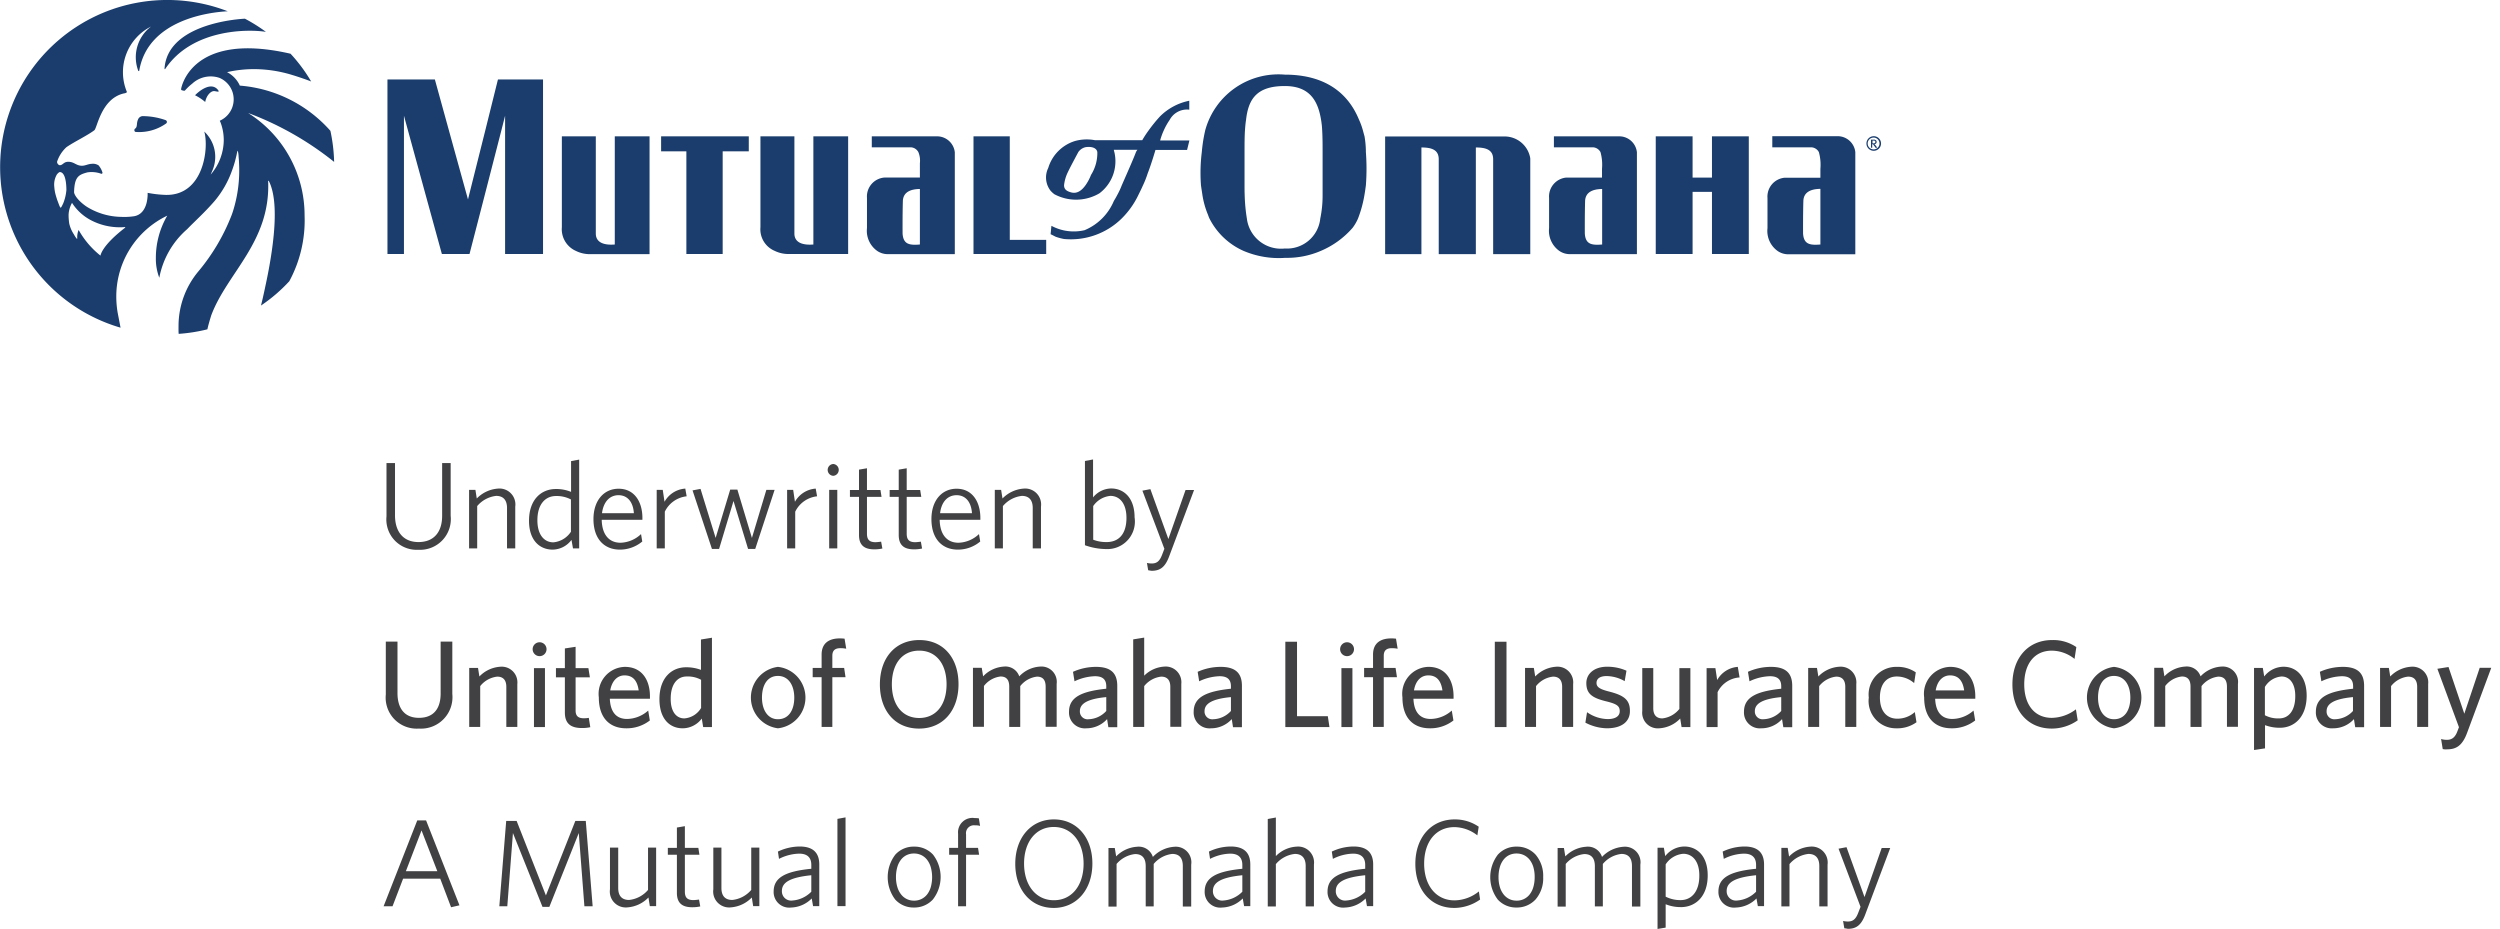 <svg xmlns="http://www.w3.org/2000/svg" width="183" height="68" fill="none"><g clip-path="url(#a)"><path fill="#414042" d="M30.625 40.243a2.219 2.219 0 0 1-2.334-2.435v-3.913h.624v3.833c0 1.157.573 1.951 1.72 1.951 1.127 0 1.73-.734 1.73-1.921v-3.864h.624v3.864a2.25 2.25 0 0 1-2.364 2.485ZM37.114 40.142v-2.958c0-.553-.252-.885-.795-.885a2.126 2.126 0 0 0-1.389.745v3.098h-.593v-4.286h.463l.1.634c.407-.422.955-.68 1.54-.724a1.167 1.167 0 0 1 1.277 1.318v3.058h-.603ZM40.685 35.796c.383-.006.763.066 1.117.21v-2.253l.594-.11v6.499h-.453l-.11-.624a1.739 1.739 0 0 1-1.379.714c-.946 0-1.73-.674-1.73-2.112 0-1.57.915-2.324 1.962-2.324Zm-.18 3.903a1.72 1.72 0 0 0 1.287-.775V36.56a2.234 2.234 0 0 0-1.096-.251c-.765 0-1.359.583-1.359 1.78 0 1.047.493 1.61 1.167 1.61ZM45.374 40.232c-1.127 0-1.932-.764-1.932-2.233 0-1.379.775-2.224 1.841-2.224 1.157 0 1.741.956 1.741 2.143v.131h-2.978c.02 1.056.513 1.68 1.378 1.68a2.287 2.287 0 0 0 1.5-.634l.09.544c-.46.383-1.04.593-1.64.593Zm-1.308-2.666H46.4c-.05-.775-.432-1.318-1.127-1.318-.623 0-1.096.463-1.207 1.318ZM48.664 37.456v2.686h-.594v-4.286h.443l.13.875a1.884 1.884 0 0 1 1.52-.965l.1.563a2.023 2.023 0 0 0-1.6 1.127ZM55.283 40.183h-.523l-1.067-3.511-1.056 3.51h-.523l-1.419-4.285.584-.11 1.106 3.59 1.067-3.54h.523l1.066 3.54 1.057-3.52h.604l-1.419 4.326ZM58.21 37.456v2.686h-.593v-4.286h.443l.13.875a1.9 1.9 0 0 1 1.52-.965l.1.563a2.023 2.023 0 0 0-1.6 1.127ZM60.998 34.83a.433.433 0 0 1 0-.865.434.434 0 0 1 0 .865Zm-.302 5.312v-4.286h.594v4.286h-.594ZM63.996 40.212c-.675 0-1.117-.261-1.117-1.046v-2.797h-.664v-.503h.664v-1.489l.583-.1v1.589h.986l.08.503h-1.066v2.696c0 .433.171.624.634.624.135-.006.27-.02.403-.04l.09.503a2.685 2.685 0 0 1-.593.06ZM66.904 40.212c-.674 0-1.117-.261-1.117-1.046v-2.797h-.664v-.503h.664v-1.489l.584-.1v1.589h.986l.08.503h-1.066v2.696c0 .433.17.624.633.624.135-.006.27-.02.403-.04l.09.503a2.685 2.685 0 0 1-.593.06ZM70.112 40.232c-1.126 0-1.931-.764-1.931-2.233 0-1.379.774-2.224 1.84-2.224 1.158 0 1.741.956 1.741 2.143v.131h-2.978c.02 1.056.513 1.68 1.379 1.68a2.287 2.287 0 0 0 1.499-.634l.09.544a2.527 2.527 0 0 1-1.64.593Zm-1.297-2.666h2.334c-.05-.775-.433-1.318-1.127-1.318-.634 0-1.107.463-1.208 1.318ZM75.596 40.142v-2.958c0-.553-.251-.885-.795-.885a2.127 2.127 0 0 0-1.388.745v3.098h-.594v-4.286h.463l.1.634c.408-.422.956-.68 1.54-.724a1.167 1.167 0 0 1 1.278 1.318v3.058h-.604ZM80.978 40.192a4.73 4.73 0 0 1-1.56-.281v-6.168l.594-.11v2.777a1.749 1.749 0 0 1 1.319-.654c.935 0 1.72.684 1.72 2.112a2.015 2.015 0 0 1-2.073 2.324Zm.302-3.893a1.72 1.72 0 0 0-1.257.744v2.465c.314.12.649.178.986.171.855 0 1.448-.553 1.448-1.77 0-1.047-.493-1.61-1.177-1.61ZM84.047 41.742l-.091-.534c.112.025.227.038.342.04.372 0 .584-.16.765-.633l.17-.443-1.609-4.256.584-.11 1.317 3.652 1.258-3.592h.624l-1.821 4.85c-.302.824-.684 1.066-1.288 1.066-.1-.01-.181-.03-.251-.04ZM30.655 53.331a2.267 2.267 0 0 1-2.414-2.485v-3.883h.855v3.773c0 1.086.493 1.81 1.57 1.81 1.056 0 1.589-.653 1.589-1.78v-3.803h.855v3.843a2.303 2.303 0 0 1-2.455 2.525ZM37.063 53.221v-2.947c0-.443-.191-.745-.664-.745a1.848 1.848 0 0 0-1.248.694v2.988h-.804v-4.316h.644l.1.624a2.328 2.328 0 0 1 1.53-.714 1.149 1.149 0 0 1 1.247 1.267v3.14h-.805v.01ZM39.498 48.03a.508.508 0 1 1 0-1.016.508.508 0 0 1 0 1.016Zm-.412 5.191v-4.316h.805v4.316h-.805ZM42.607 53.292c-.765 0-1.258-.272-1.258-1.137v-2.576h-.654v-.674h.654v-1.439l.785-.12v1.56h.936l.11.673h-1.046v2.425c0 .352.14.573.594.573.124.002.249-.008.372-.03l.11.684c-.198.043-.4.064-.603.06ZM45.837 53.312c-1.127 0-2.003-.674-2.003-2.264a1.975 1.975 0 0 1 1.902-2.233c1.258 0 1.841.965 1.841 2.163v.17H44.64c.04 1.007.503 1.48 1.258 1.48a2.38 2.38 0 0 0 1.55-.614l.12.724a2.75 2.75 0 0 1-1.73.574Zm-1.168-2.777h2.083c-.1-.694-.412-1.097-1.036-1.097-.493 0-.916.362-1.047 1.097ZM50.223 48.845c.371-.004.74.06 1.087.19v-2.223l.805-.13v6.54h-.644l-.1-.625a1.761 1.761 0 0 1-1.4.715c-.935 0-1.7-.674-1.7-2.133 0-1.58.906-2.334 1.952-2.334Zm-.13 3.742a1.557 1.557 0 0 0 1.227-.764V49.76a2.028 2.028 0 0 0-1.056-.241c-.675 0-1.168.553-1.168 1.62-.01.955.413 1.448.997 1.448ZM56.944 53.312a2.267 2.267 0 0 1 0-4.497 2.262 2.262 0 0 1 0 4.497Zm0-3.834c-.775 0-1.167.675-1.167 1.59 0 .885.412 1.58 1.167 1.58.794 0 1.197-.675 1.197-1.58s-.423-1.59-1.197-1.59ZM61.52 47.446c-.372 0-.593.15-.593.553v.895h.865l.1.675h-.965v3.642h-.785v-3.642h-.654v-.675h.654v-.975c0-.866.574-1.188 1.338-1.188.131 0 .232.01.342.02l.121.735c-.14-.027-.28-.04-.422-.04ZM67.275 53.332c-1.76 0-2.867-1.308-2.867-3.23 0-1.942 1.127-3.25 2.888-3.25 1.76 0 2.867 1.308 2.867 3.23s-1.127 3.25-2.888 3.25Zm.01-5.705c-1.237 0-2.001.956-2.001 2.465 0 1.51.774 2.465 2.002 2.465 1.227 0 2.002-.956 2.002-2.465s-.775-2.465-2.002-2.465ZM76.542 53.221v-2.948c0-.442-.161-.744-.634-.744a1.83 1.83 0 0 0-1.227.694v2.988h-.805v-2.948c0-.442-.161-.744-.634-.744a1.788 1.788 0 0 0-1.217.694v2.988h-.805v-4.316h.644l.1.624c.395-.42.934-.676 1.51-.715a1.07 1.07 0 0 1 1.136.715 2.28 2.28 0 0 1 1.52-.715 1.123 1.123 0 0 1 1.217 1.268v3.139h-.805v.02ZM81.13 53.221l-.09-.583a2.04 2.04 0 0 1-1.52.674 1.158 1.158 0 0 1-1.268-1.208c0-1.076.926-1.499 2.727-1.69v-.181c0-.543-.322-.734-.825-.734a3.702 3.702 0 0 0-1.5.372l-.11-.694c.529-.238 1.1-.36 1.68-.362 1.046 0 1.56.422 1.56 1.388v3.028h-.654v-.01Zm-.151-2.193c-1.59.15-1.932.583-1.932 1.036a.566.566 0 0 0 .644.584 1.826 1.826 0 0 0 1.288-.604v-1.016ZM85.667 53.221v-2.947c0-.443-.192-.745-.664-.745a1.848 1.848 0 0 0-1.248.694v2.988h-.805v-6.408l.805-.131v2.787c.392-.393.915-.63 1.469-.664a1.148 1.148 0 0 1 1.247 1.267v3.14h-.804v.02ZM90.255 53.221l-.09-.583a2.04 2.04 0 0 1-1.52.674 1.158 1.158 0 0 1-1.268-1.208c0-1.076.926-1.499 2.727-1.69v-.181c0-.543-.322-.734-.825-.734a3.702 3.702 0 0 0-1.5.372l-.11-.694c.529-.238 1.1-.36 1.68-.362 1.046 0 1.56.422 1.56 1.388v3.028h-.654v-.01Zm-.151-2.193c-1.59.15-1.932.583-1.932 1.036a.566.566 0 0 0 .644.584 1.826 1.826 0 0 0 1.288-.604v-1.016ZM94.087 53.221v-6.247h.855v5.453h2.254l.12.794h-3.23ZM98.605 48.03a.508.508 0 1 1 0-1.016.508.508 0 0 1 0 1.016Zm-.413 5.191v-4.316h.805v4.316h-.805ZM101.885 47.446c-.372 0-.594.15-.594.553v.895h.865l.101.675h-.966v3.642h-.785v-3.642h-.653v-.675h.653v-.975c0-.866.574-1.188 1.339-1.188.13 0 .231.01.342.02l.12.735a2.303 2.303 0 0 0-.422-.04ZM104.661 53.312c-1.127 0-2.002-.674-2.002-2.264a1.967 1.967 0 0 1 .454-1.54 1.966 1.966 0 0 1 1.447-.694c1.258 0 1.841.966 1.841 2.163v.172h-2.937c.04 1.006.503 1.478 1.257 1.478a2.377 2.377 0 0 0 1.549-.613l.121.724a2.75 2.75 0 0 1-1.73.574Zm-1.157-2.777h2.082c-.1-.694-.412-1.097-1.036-1.097-.503 0-.925.362-1.046 1.097ZM109.42 53.221v-6.247h.855v6.247h-.855ZM114.349 53.221v-2.947c0-.443-.191-.745-.664-.745a1.847 1.847 0 0 0-1.247.694v2.988h-.805v-4.316h.644l.1.624a2.33 2.33 0 0 1 1.53-.714 1.15 1.15 0 0 1 1.247 1.267v3.14h-.805v.01ZM117.629 53.311a3.514 3.514 0 0 1-1.579-.413l.121-.764c.444.316.973.492 1.519.503.553 0 .875-.211.875-.574 0-.402-.241-.543-1.026-.734-1.016-.252-1.419-.563-1.419-1.328 0-.684.584-1.197 1.519-1.197.489-.004.972.095 1.419.292l-.131.764a2.737 2.737 0 0 0-1.318-.372c-.493 0-.744.191-.744.503 0 .292.221.453.895.624 1.067.271 1.549.583 1.549 1.408.021.775-.573 1.288-1.68 1.288ZM121.019 48.895v2.947c0 .443.191.745.664.745a1.847 1.847 0 0 0 1.248-.694v-2.988h.805v4.316h-.644l-.101-.624a2.302 2.302 0 0 1-1.529.714 1.142 1.142 0 0 1-1.192-.765 1.142 1.142 0 0 1-.056-.502v-3.14h.805v-.01ZM125.728 50.666v2.555h-.805v-4.316h.644l.131.875a1.89 1.89 0 0 1 1.509-.965l.13.774a1.925 1.925 0 0 0-1.609 1.077ZM130.537 53.221l-.091-.583a2.03 2.03 0 0 1-1.519.674 1.159 1.159 0 0 1-1.268-1.208c0-1.076.926-1.499 2.727-1.69v-.181c0-.543-.322-.734-.825-.734a3.703 3.703 0 0 0-1.499.372l-.111-.694a4.133 4.133 0 0 1 1.68-.362c1.047 0 1.56.422 1.56 1.388v3.028h-.654v-.01Zm-.151-2.193c-1.59.15-1.932.583-1.932 1.036a.57.57 0 0 0 .4.563.564.564 0 0 0 .244.02 1.826 1.826 0 0 0 1.288-.603v-1.016ZM135.075 53.221v-2.947c0-.443-.191-.745-.664-.745a1.847 1.847 0 0 0-1.248.694v2.988h-.805v-4.316h.644l.101.624a2.327 2.327 0 0 1 1.529-.714 1.147 1.147 0 0 1 1.248 1.267v3.14h-.805v.01ZM138.807 53.312a1.997 1.997 0 0 1-2.012-2.244 2.024 2.024 0 0 1 2.062-2.254c.49-.013.972.127 1.378.403l-.12.785a1.948 1.948 0 0 0-1.268-.483c-.745 0-1.237.543-1.237 1.539 0 1.046.543 1.55 1.267 1.55.474.004.933-.168 1.288-.484l.121.745a2.394 2.394 0 0 1-1.479.443ZM142.851 53.312c-1.127 0-2.002-.674-2.002-2.264a1.967 1.967 0 0 1 .454-1.54 1.976 1.976 0 0 1 1.448-.694c1.257 0 1.841.966 1.841 2.163v.172h-2.938c.04 1.006.503 1.478 1.258 1.478a2.381 2.381 0 0 0 1.549-.613l.121.724a2.753 2.753 0 0 1-1.731.574Zm-1.157-2.777h2.083c-.101-.694-.413-1.097-1.036-1.097-.493 0-.926.362-1.047 1.097ZM150.196 53.332c-1.761 0-2.887-1.308-2.887-3.23 0-1.941 1.147-3.25 2.907-3.25.63-.018 1.249.162 1.771.514l-.131.865a2.69 2.69 0 0 0-1.66-.603c-1.268 0-2.022.955-2.022 2.465 0 1.508.764 2.454 2.022 2.454a2.996 2.996 0 0 0 1.761-.623l.13.804c-.553.39-1.214.601-1.891.604ZM154.743 53.312a2.269 2.269 0 0 1-1.415-3.747c.365-.414.868-.681 1.415-.75a2.263 2.263 0 0 1 0 4.497Zm0-3.834c-.774 0-1.167.675-1.167 1.59 0 .885.413 1.58 1.167 1.58.795 0 1.198-.675 1.198-1.58s-.423-1.59-1.198-1.59ZM163.013 53.221v-2.948c0-.442-.161-.744-.634-.744a1.83 1.83 0 0 0-1.228.694v2.988h-.805v-2.948c0-.442-.161-.744-.633-.744a1.785 1.785 0 0 0-1.218.694v2.988h-.805v-4.316h.644l.101.624c.394-.42.934-.676 1.509-.715a1.067 1.067 0 0 1 1.137.715 2.28 2.28 0 0 1 1.519-.715 1.121 1.121 0 0 1 1.217 1.268v3.139h-.804v.02ZM166.887 53.272c-.371.004-.74-.061-1.087-.191v1.7l-.805.12v-6.006h.644l.101.624a1.804 1.804 0 0 1 1.408-.714c.936 0 1.7.684 1.7 2.133-.01 1.569-.915 2.334-1.961 2.334Zm.12-3.753a1.559 1.559 0 0 0-1.217.765v2.072c.322.168.683.248 1.046.231.684 0 1.177-.553 1.177-1.62.01-.935-.412-1.448-1.006-1.448ZM172.399 53.221l-.09-.583a2.04 2.04 0 0 1-1.52.674 1.159 1.159 0 0 1-1.267-1.208c0-1.076.925-1.499 2.726-1.69v-.181c0-.543-.322-.734-.825-.734a3.703 3.703 0 0 0-1.499.372l-.11-.694c.528-.238 1.1-.36 1.68-.362 1.046 0 1.559.422 1.559 1.388v3.028h-.654v-.01Zm-.161-2.193c-1.589.15-1.931.583-1.931 1.036a.557.557 0 0 0 .399.563.564.564 0 0 0 .244.02 1.821 1.821 0 0 0 1.288-.603v-1.016ZM176.937 53.221v-2.947c0-.443-.191-.745-.664-.745a1.842 1.842 0 0 0-1.247.694v2.988h-.805v-4.316h.644l.1.624a2.329 2.329 0 0 1 1.529-.714 1.152 1.152 0 0 1 1.191.766c.056.16.075.332.057.501v3.14h-.805v.01ZM178.808 54.83l-.12-.734c.137.04.279.06.422.06.362 0 .604-.17.775-.633l.111-.292-1.58-4.276.815-.13 1.157 3.42 1.127-3.36h.845l-1.771 4.768c-.352.956-.825 1.198-1.459 1.198a.987.987 0 0 1-.322-.02ZM32.224 64.317h-2.716l-.775 2.023h-.654l2.465-6.288h.644l2.445 6.217-.614.141-.795-2.093Zm-2.515-.543h2.304l-1.157-2.988-1.147 2.988ZM42.778 66.34l-.412-5.362-2.153 5.403h-.503l-2.163-5.403-.413 5.362h-.583l.503-6.247h.764l2.143 5.453 2.153-5.453h.765l.503 6.247h-.604ZM45.253 62.054v2.948c0 .553.251.875.795.875a2.113 2.113 0 0 0 1.388-.734v-3.1h.593v4.287h-.462l-.1-.634a2.37 2.37 0 0 1-1.54.724 1.167 1.167 0 0 1-1.278-1.318v-3.058h.604v.01ZM50.666 66.41c-.675 0-1.117-.261-1.117-1.046v-2.797h-.664v-.503h.664v-1.489l.583-.1v1.59h.986l.08.502h-1.066v2.696c0 .433.171.624.634.624.135-.006.27-.02.403-.04l.09.503a2.68 2.68 0 0 1-.593.06ZM52.808 62.054v2.948c0 .553.252.875.795.875a2.113 2.113 0 0 0 1.388-.734v-3.1h.594v4.287h-.453l-.1-.634a2.371 2.371 0 0 1-1.54.724 1.167 1.167 0 0 1-1.277-1.318v-3.058h.593v.01ZM59.519 66.34l-.1-.573c-.4.408-.94.646-1.51.664a1.14 1.14 0 0 1-1.278-1.167c0-1.006.815-1.48 2.757-1.67v-.282c0-.584-.342-.825-.885-.825a3.403 3.403 0 0 0-1.48.382l-.08-.533a3.768 3.768 0 0 1 1.59-.372c.956 0 1.438.433 1.438 1.318v3.048h-.452v.01Zm-.131-2.273c-1.68.17-2.153.583-2.153 1.157a.676.676 0 0 0 .765.694 2.156 2.156 0 0 0 1.388-.644v-1.207ZM61.3 66.34v-6.398l.593-.11v6.498H61.3v.01ZM66.903 66.43a1.804 1.804 0 0 1-1.372-.583 2.716 2.716 0 0 1 .008-3.29 1.805 1.805 0 0 1 1.364-.584 1.844 1.844 0 0 1 1.394.585 2.676 2.676 0 0 1-.015 3.289 1.836 1.836 0 0 1-1.379.583Zm0-3.954a1.236 1.236 0 0 0-.541.119 1.17 1.17 0 0 0-.416.343 1.6 1.6 0 0 0-.266.544c-.066.236-.097.48-.095.725-.002.24.03.48.096.71.055.196.147.38.27.542a1.169 1.169 0 0 0 .952.468 1.185 1.185 0 0 0 .966-.46 1.61 1.61 0 0 0 .267-.542c.127-.47.127-.965 0-1.435a1.645 1.645 0 0 0-.267-.545 1.192 1.192 0 0 0-.419-.347 1.232 1.232 0 0 0-.547-.122ZM71.37 60.415a.58.58 0 0 0-.654.664v.986h.875l.08.503h-.955v3.772h-.584v-3.772h-.654v-.503h.654v-1.037a1.056 1.056 0 0 1 1.208-1.146c.104 0 .208.007.312.02l.09.553a1.227 1.227 0 0 0-.372-.04ZM77.125 66.46c-1.67 0-2.807-1.317-2.807-3.229 0-1.912 1.157-3.25 2.827-3.25s2.817 1.318 2.817 3.23c0 1.911-1.157 3.25-2.837 3.25Zm.01-5.925c-1.308 0-2.173 1.086-2.173 2.676s.865 2.686 2.183 2.686c1.318 0 2.174-1.086 2.174-2.676s-.876-2.686-2.184-2.686ZM86.582 66.34v-2.948c0-.553-.23-.885-.774-.885a2.07 2.07 0 0 0-1.358.735v3.108h-.584v-2.948c0-.553-.231-.885-.775-.885a2.074 2.074 0 0 0-1.358.724v3.12h-.593v-4.287h.462l.101.614c.4-.411.937-.662 1.51-.704a1.079 1.079 0 0 1 1.176.744c.408-.435.965-.7 1.56-.744a1.143 1.143 0 0 1 1.247 1.308v3.068h-.614v-.02ZM91.07 66.34l-.101-.573c-.398.408-.94.646-1.51.664a1.14 1.14 0 0 1-1.277-1.167c0-1.006.815-1.48 2.757-1.67v-.282c0-.584-.342-.825-.886-.825a3.402 3.402 0 0 0-1.478.382l-.081-.533a3.769 3.769 0 0 1 1.59-.372c.955 0 1.438.433 1.438 1.318v3.048h-.452v.01Zm-.131-2.273c-1.68.17-2.153.583-2.153 1.157a.676.676 0 0 0 .764.694 2.156 2.156 0 0 0 1.389-.644v-1.207ZM95.576 66.34v-2.948c0-.553-.251-.885-.794-.885a2.127 2.127 0 0 0-1.389.744v3.1H92.8v-6.4l.593-.11v2.827c.399-.412.937-.66 1.51-.694a1.164 1.164 0 0 1 1.277 1.308v3.068h-.604v-.01ZM100.064 66.34l-.1-.573c-.4.408-.94.646-1.51.664a1.14 1.14 0 0 1-1.278-1.167c0-1.006.815-1.48 2.757-1.67v-.282c0-.584-.342-.825-.885-.825a3.402 3.402 0 0 0-1.48.382l-.08-.533a3.769 3.769 0 0 1 1.59-.372c.956 0 1.438.433 1.438 1.318v3.048h-.452v.01Zm-.131-2.273c-1.68.17-2.153.583-2.153 1.157a.677.677 0 0 0 .765.694 2.156 2.156 0 0 0 1.388-.644v-1.207ZM106.442 66.46c-1.691 0-2.838-1.307-2.838-3.229 0-1.921 1.157-3.25 2.878-3.25a3.068 3.068 0 0 1 1.76.534l-.1.634a2.779 2.779 0 0 0-1.67-.604c-1.379 0-2.224 1.087-2.224 2.676 0 1.59.866 2.686 2.224 2.686a2.889 2.889 0 0 0 1.781-.654l.09.594c-.556.395-1.22.61-1.901.614ZM111.009 66.43a1.803 1.803 0 0 1-1.372-.583 2.716 2.716 0 0 1 .008-3.29 1.806 1.806 0 0 1 1.364-.584 1.842 1.842 0 0 1 1.395.585c.386.46.585 1.048.557 1.649a2.361 2.361 0 0 1-.564 1.64 1.855 1.855 0 0 1-1.388.583Zm0-3.954a1.235 1.235 0 0 0-.541.119c-.163.08-.305.198-.415.343a1.589 1.589 0 0 0-.267.544c-.066.236-.097.48-.094.725-.003.24.029.48.095.71.055.196.146.38.269.542a1.17 1.17 0 0 0 .953.468 1.179 1.179 0 0 0 .966-.46c.123-.162.214-.346.268-.542.066-.234.097-.475.094-.718a2.476 2.476 0 0 0-.09-.717 1.617 1.617 0 0 0-.268-.545 1.205 1.205 0 0 0-.421-.347 1.241 1.241 0 0 0-.549-.122ZM119.46 66.34v-2.948c0-.553-.231-.885-.774-.885a2.069 2.069 0 0 0-1.358.735v3.108h-.584v-2.948c0-.553-.231-.885-.775-.885a2.073 2.073 0 0 0-1.358.724v3.12h-.593v-4.287h.462l.101.614c.4-.411.937-.662 1.509-.704a1.08 1.08 0 0 1 1.177.744c.408-.435.965-.7 1.56-.744a1.141 1.141 0 0 1 1.247 1.308v3.068h-.614v-.02ZM123.042 66.4a2.904 2.904 0 0 1-1.116-.21v1.71l-.594.1v-5.946h.463l.1.614a1.803 1.803 0 0 1 1.389-.704c.935 0 1.72.684 1.72 2.113 0 1.57-.915 2.324-1.962 2.324Zm.171-3.903a1.708 1.708 0 0 0-1.287.775v2.364c.339.171.716.258 1.096.252.765 0 1.368-.584 1.368-1.781.011-1.047-.492-1.61-1.177-1.61ZM128.676 66.34l-.101-.573a2.206 2.206 0 0 1-1.509.664 1.14 1.14 0 0 1-1.277-1.167c0-1.006.815-1.48 2.756-1.67v-.282c0-.584-.342-.825-.885-.825a3.402 3.402 0 0 0-1.479.382l-.081-.533a3.772 3.772 0 0 1 1.59-.372c.956 0 1.439.433 1.439 1.318v3.048h-.453v.01Zm-.131-2.273c-1.68.17-2.153.583-2.153 1.157a.687.687 0 0 0 .221.524.684.684 0 0 0 .544.17 2.154 2.154 0 0 0 1.388-.644v-1.207ZM133.173 66.34v-2.948c0-.553-.251-.885-.795-.885a2.125 2.125 0 0 0-1.388.745v3.098h-.594v-4.285h.463l.101.633c.407-.422.955-.68 1.539-.724a1.168 1.168 0 0 1 1.278 1.318v3.058h-.604v-.01ZM135.004 67.95l-.091-.534c.113.025.227.038.342.04.372 0 .584-.16.765-.633l.171-.443-1.61-4.256.584-.11 1.318 3.652 1.257-3.592h.624l-1.821 4.85c-.302.824-.684 1.066-1.288 1.066a1.417 1.417 0 0 0-.251-.04Z"/><path fill="#1A3D6D" d="M19.468 2.334a12.313 12.313 0 0 0-1.54-.966c-1.267.07-5.684.624-5.885 3.652 0 .04.03.06.05.03 1.972-2.957 6.097-2.927 7.375-2.716ZM10.503 8.501a.386.386 0 0 0-.402.252c-.131.301-.02.533-.212.664-.09.06-.06.241.05.241a3.407 3.407 0 0 0 2.214-.614.141.141 0 0 0 .033-.206.14.14 0 0 0-.063-.045 5.15 5.15 0 0 0-1.62-.292ZM15.695 6.67a.17.17 0 0 1 .07.01c.171.03.302.07.212-.07-.503-.684-1.409.06-1.7.362.267.133.517.299.744.493.09-.483.422-.825.674-.795Z"/><path fill="#1A3D6D" d="M22.295 15.755A8.839 8.839 0 0 0 18.19 8.29v-.01a22.862 22.862 0 0 1 6.268 3.571 12.112 12.112 0 0 0-.272-2.274 9.887 9.887 0 0 0-6.63-3.31 2.065 2.065 0 0 0-.936-.985 8.812 8.812 0 0 1 2.013-.222 9.628 9.628 0 0 1 2.706.413c.573.17 1.328.442 1.439.493a11.58 11.58 0 0 0-1.51-2.033C13.935 2.243 13.26 6.5 13.26 6.5a.088.088 0 0 0 .007.068.087.087 0 0 0 .054.043l.13.03a.1.1 0 0 0 .111-.04c.153-.173.321-.332.503-.473a1.988 1.988 0 0 1 2.012-.423 1.71 1.71 0 0 1 .04 3.119l-.03.02c.031.058.058.119.08.181.143.404.215.83.212 1.258a3.913 3.913 0 0 1-.956 2.495c.01-.03.07-.161.131-.312a2.525 2.525 0 0 0-.604-2.837c.353 1.157-.02 4.688-2.806 4.638a8.355 8.355 0 0 1-1.338-.151s.09 1.509-.976 1.71c-.313.048-.63.065-.946.05a4.917 4.917 0 0 1-2.535-.744c-.674-.453-.936-.916-.926-1.077.03-1.136.352-1.267.976-1.438a2.08 2.08 0 0 1 1.006.1.073.073 0 0 0 .097-.058.074.074 0 0 0-.006-.042 1.41 1.41 0 0 0-.282-.513.766.766 0 0 0-.513-.111c-.262.01-.473.15-.735.14-.402-.02-.533-.28-.945-.29-.363-.011-.403.24-.634.25-.11.01-.242-.17-.201-.281.135-.396.366-.752.674-1.036.563-.393 1.499-.835 2.042-1.238.211-.15.483-2.233 2.072-2.676.131-.04.192-.02.302-.1.01-.01.02-.03.01-.04a3.747 3.747 0 0 1 1.771-4.78 2.818 2.818 0 0 0-.936 3.24c.01.03.07.03.07 0 .635-3.783 5.232-4.296 6.48-4.356a12.238 12.238 0 1 0-7.847 23.16l-.202-1.047a7.05 7.05 0 0 1-.11-1.227 6.553 6.553 0 0 1 3.732-5.926 6.138 6.138 0 0 0-.835 3.109c-.008.49.078.979.252 1.438a6.223 6.223 0 0 1 2.032-3.551c.614-.634 1.258-1.197 2.012-2.063a7.22 7.22 0 0 0 1.288-2.263c.08-.222.16-.463.221-.694l.09-.363c.03-.12.061-.362.101-.362.037.142.058.287.06.433.01.12.03.312.03.432a9.938 9.938 0 0 1-.442 3.562c-.03.09-.06.181-.09.262a14.678 14.678 0 0 1-2.445 4.144 6.238 6.238 0 0 0-1.449 3.884c0 .211-.01.463.01.684.71-.048 1.413-.16 2.103-.332.07-.352.282-1.026.282-1.026 1.167-3.119 4.346-5.373 4.165-9.82 0-.03.03-.04.05-.01.835 1.64.302 5.142-.262 7.737-.1.483-.21.966-.312 1.378a11.673 11.673 0 0 0 2.073-1.78 9.38 9.38 0 0 0 1.117-4.83ZM4.618 14.91c-.06.11-.13.291-.18.291-.051 0-.152-.312-.212-.463-.05-.13-.09-.261-.131-.402a2.883 2.883 0 0 1-.12-.654 1.46 1.46 0 0 1 .18-.895c.01-.02.151-.201.242-.191.382.03.463.804.463 1.318-.03.342-.11.678-.242.996Zm4.538 1.76c-1.751 1.348-1.791 2.042-1.801 2.032v.01a6.386 6.386 0 0 1-1.6-1.88 1.39 1.39 0 0 0-.1.603c0 .03-.01.08-.05.02a1.82 1.82 0 0 1-.192-.292 2.455 2.455 0 0 1-.342-.785 4.14 4.14 0 0 1-.05-.674c.017-.3.103-.593.251-.855a3.665 3.665 0 0 0 1.5 1.328c.742.362 1.57.515 2.394.443-.01 0 .01.04-.01.05ZM73.916 14.246V9.98H71.26v8.612h5.322v-1.036h-2.666v-3.31ZM48.392 11.077h1.85V18.592H52.9v-7.515h1.911V9.98h-6.418v1.097ZM45.002 14.236v3.662c-.755.06-1.389-.12-1.389-.805V9.98h-2.485v6.65a1.737 1.737 0 0 0 1.037 1.741c.288.142.604.22.925.232h4.457V9.98h-2.545v4.256ZM68.553 9.98h-4.738v.805h2.887a.665.665 0 0 1 .523.352c.105.255.143.531.111.805v1.056H64.73a1.388 1.388 0 0 0-1.267 1.49v2.203a1.804 1.804 0 0 0 .754 1.68c.24.162.526.243.815.231h4.86v-7.455a1.308 1.308 0 0 0-1.339-1.167Zm-1.217 7.918c-.754.06-1.217 0-1.267-.805 0 0-.01-1.248.02-2.364.02-.694.603-.886 1.247-.896v4.065ZM59.539 14.246v3.652c-.755.06-1.389-.12-1.389-.805V9.98h-2.485v6.65a1.71 1.71 0 0 0 1.037 1.731c.288.141.604.22.925.231h4.457V9.98h-2.545v4.266ZM110.215 9.99h-8.823v8.612h2.656v-7.807c.754 0 1.267.171 1.267.865v6.942h2.717v-7.807c.754 0 1.267.171 1.267.865v6.942h2.717V11.59a1.906 1.906 0 0 0-1.801-1.6ZM99.883 9.98c-.04-.14-.08-.291-.121-.442a4.97 4.97 0 0 0-.282-.775c-.925-2.253-2.837-3.3-5.433-3.3a5.552 5.552 0 0 0-5.825 4.075c-.01.03-.01.06-.02.09a11.293 11.293 0 0 0-.231 1.51c-.1.804-.12 1.616-.06 2.424.03.232.07.453.1.674.072.483.2.956.382 1.409.05.11.08.231.141.352a5.117 5.117 0 0 0 2.485 2.364c.967.414 2.02.59 3.069.513a6.238 6.238 0 0 0 2.605-.513 6.369 6.369 0 0 0 2.314-1.68c.163-.214.298-.447.403-.694a8.711 8.711 0 0 0 .473-1.75c.04-.222.07-.454.1-.675.061-.807.061-1.617 0-2.425a6.87 6.87 0 0 0-.1-1.156Zm-3.069 4.266a8.202 8.202 0 0 1-.17 1.75 2.448 2.448 0 0 1-2.597 2.194 2.515 2.515 0 0 1-2.776-2.193 12.68 12.68 0 0 1-.161-1.75c-.01-.222-.01-.443-.01-.675v-2.424c0-.564 0-1.097.03-1.59.02-.272.04-.533.08-.775.171-1.56.805-2.485 2.838-2.485 1.79 0 2.424 1.037 2.656 2.485.043.257.07.515.08.775.03.503.03 1.066.03 1.65v3.038ZM35.525 9.538l-1.178 4.698-.09.362-.1-.362-1.299-4.698-1.026-3.723h-3.47V18.593h1.207V8.47l.291 1.067 1.288 4.698 1.197 4.357h2.023l1.126-4.357 1.208-4.698.271-1.067v10.122h2.777V5.815h-3.3l-.925 3.723ZM84.087 9.537c-.172.232-.33.474-.473.724h-3.471a3.243 3.243 0 0 0-1.449.06 2.95 2.95 0 0 0-1.962 1.973 1.579 1.579 0 0 0 .171 1.67c.091.1.192.192.302.271h.01a3.36 3.36 0 0 0 3.11 0c.06-.03.11-.06.16-.09a2.93 2.93 0 0 0 1.087-3.008 1.057 1.057 0 0 1-.04-.171h1.73a.627.627 0 0 0-.11.17c-.172.464-.635 1.51-1.037 2.425a5.223 5.223 0 0 1-.312.674c-.09.181-.191.343-.272.483a3.984 3.984 0 0 1-2.143 2.133 3.454 3.454 0 0 1-2.424-.322l-.06.614c.21.1.291.15.382.191a4.1 4.1 0 0 0 .603.161 5.31 5.31 0 0 0 4.216-1.499 6.144 6.144 0 0 0 1.237-1.75c.1-.202.212-.423.322-.675.133-.28.248-.57.342-.865.292-.754.574-1.73.574-1.73h2.314l.17-.694h-2.142a4.81 4.81 0 0 1 .261-.725c.12-.271.264-.53.433-.774a1.435 1.435 0 0 1 1.439-.755v-.654a4.211 4.211 0 0 0-2.143 1.147c-.295.322-.57.661-.825 1.016Zm-4.226 3.27c-.103.266-.238.52-.402.754-.292.403-.624.634-1.046.524-.343-.091-.524-.232-.524-.524.037-.343.136-.678.292-.986.131-.291.755-1.448.755-1.448a.893.893 0 0 1 .523-.353c.463-.07.815.06.865.353a3.005 3.005 0 0 1-.463 1.68ZM118.484 9.98h-4.738v.805h2.887a.665.665 0 0 1 .523.352c.11.4.147.815.111 1.228v.633h-2.606a1.39 1.39 0 0 0-1.268 1.49v2.203a1.81 1.81 0 0 0 .755 1.68c.24.162.525.243.815.231h4.859v-7.455a1.3 1.3 0 0 0-1.338-1.167Zm-1.207 7.918c-.755.06-1.218 0-1.268-.805 0 0-.01-1.247.02-2.364.02-.694.604-.885 1.248-.895v4.064ZM134.47 9.97h-4.738v.815h2.887a.661.661 0 0 1 .523.352c.11.4.147.816.111 1.228v.644h-2.606a1.385 1.385 0 0 0-1.267 1.489V16.7a1.799 1.799 0 0 0 .754 1.68c.24.162.526.244.815.232h4.86v-7.476a1.304 1.304 0 0 0-1.339-1.167Zm-1.217 7.928c-.754.06-1.217 0-1.268-.805 0 0-.01-1.247.021-2.374.02-.694.603-.885 1.247-.895v4.074ZM125.316 11.137V13h-1.419V9.98h-2.696v8.612h2.696v-4.547h1.419v4.547h2.696V9.98h-2.696v1.157ZM137.157 9.97a.534.534 0 1 0 .001 1.068.534.534 0 0 0-.001-1.068Zm-.01.966a.432.432 0 1 1 0-.865.432.432 0 0 1 0 .865Z"/><path fill="#1A3D6D" d="M137.278 10.383a.114.114 0 0 1-.03.08.175.175 0 0 1-.121.03h-.06v-.2h.07a.203.203 0 0 1 .081.01c.03 0 .06.04.06.08Zm.131.422c-.01-.02-.071-.1-.101-.14a.219.219 0 0 0-.06-.07c-.01-.01-.04-.051-.04-.051a.146.146 0 0 0 .118-.043.146.146 0 0 0 .034-.054.14.14 0 0 0 .009-.064.16.16 0 0 0-.015-.068.15.15 0 0 0-.046-.053.22.22 0 0 0-.161-.04h-.191v.593h.091v-.261h.06c.036.06.076.117.121.17a.209.209 0 0 1 .05.091h.131v-.01Z"/></g><defs><clipPath id="a"><path fill="#fff" d="M0 0h182.36v68H0z"/></clipPath></defs></svg>